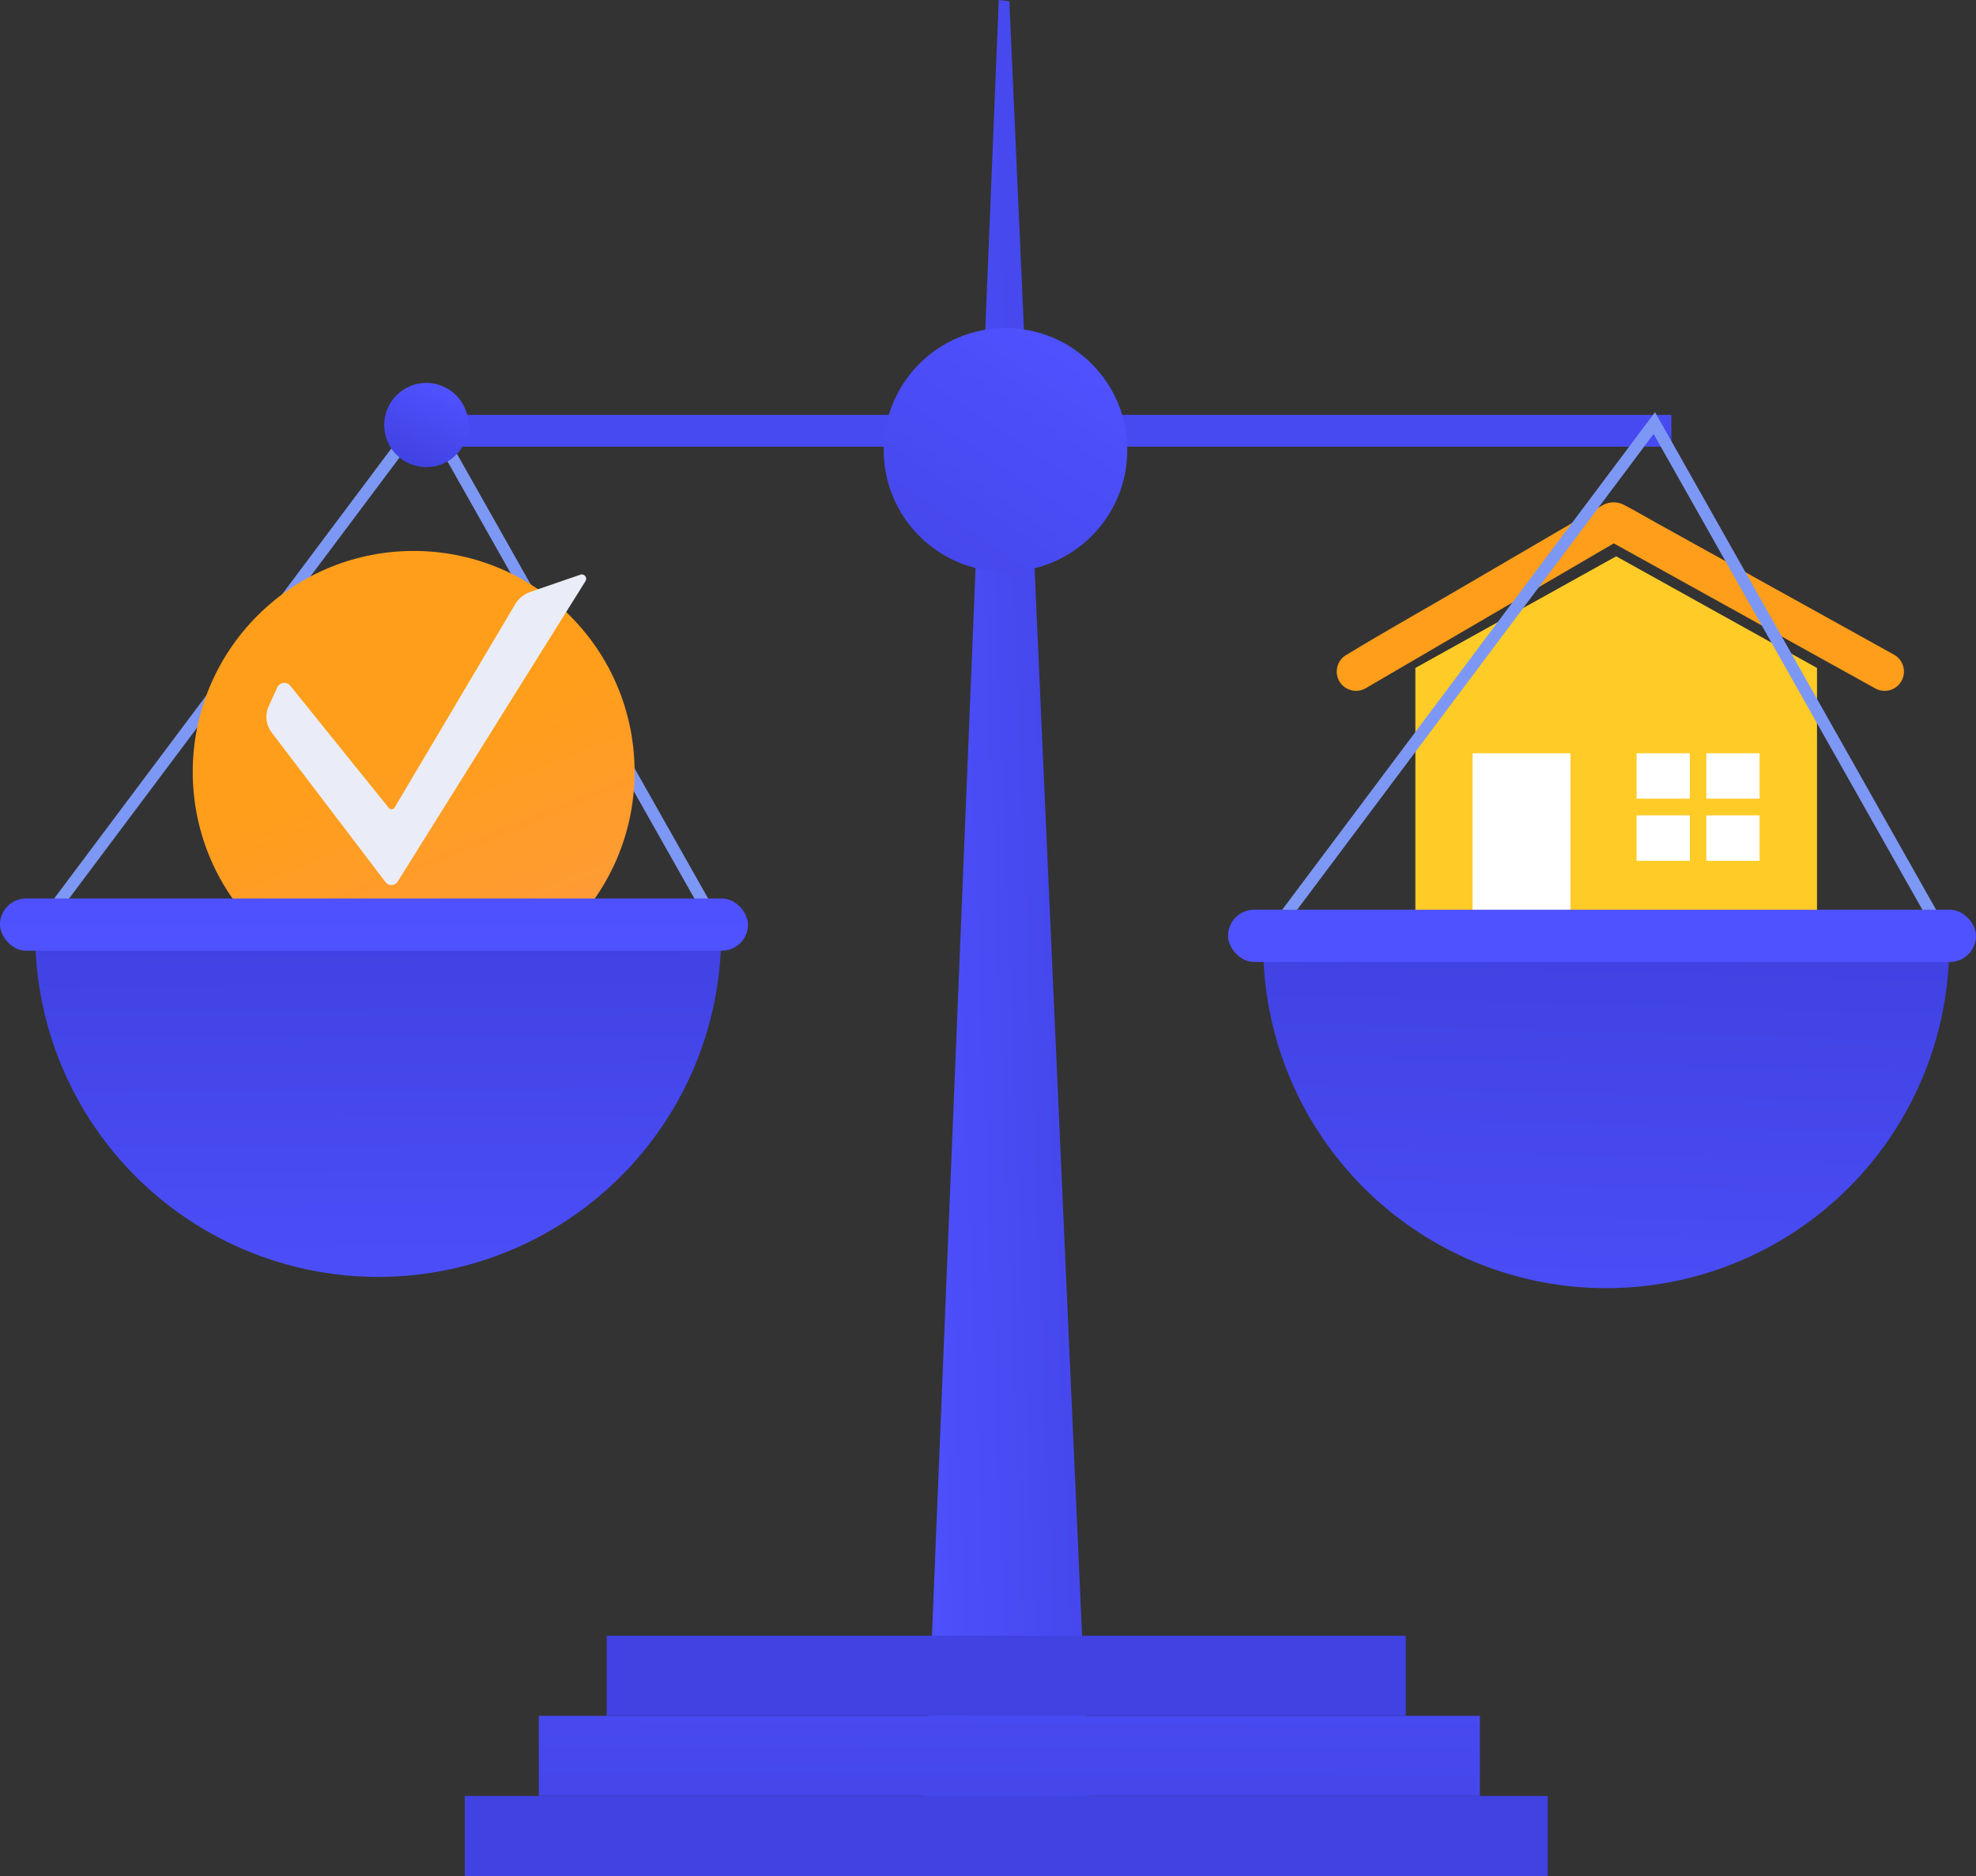 <svg xmlns="http://www.w3.org/2000/svg" xmlns:xlink="http://www.w3.org/1999/xlink" width="262.722" height="249.383" viewBox="0 0 262.722 249.383">
  <rect x="0" y="0" width="262.722" height="249.383" fill="#333333" stroke="none"/>
  <defs>
    <linearGradient id="linear-gradient" x1="-0.159" y1="0.861" x2="1.327" y2="0.254" gradientUnits="objectBoundingBox">
      <stop offset="0" stop-color="#4f52ff"/>
      <stop offset="1" stop-color="#4042e2"/>
    </linearGradient>
    <linearGradient id="linear-gradient-2" x1="0.689" y1="-11.324" x2="0.575" y2="-4.215" xlink:href="#linear-gradient"/>
    <linearGradient id="linear-gradient-3" x1="0.612" y1="-2.609" x2="0.429" y2="2.461" xlink:href="#linear-gradient"/>
    <linearGradient id="linear-gradient-4" x1="0.5" y1="-9.336" x2="0.5" y2="-3.004" xlink:href="#linear-gradient"/>
    <linearGradient id="linear-gradient-5" x1="0.581" y1="-7.086" x2="0.419" y2="8.086" xlink:href="#linear-gradient"/>
    <linearGradient id="linear-gradient-6" x1="0.695" y1="0.04" x2="0.305" y2="0.96" xlink:href="#linear-gradient"/>
    <linearGradient id="linear-gradient-7" x1="0.833" y1="0.004" x2="-0.169" y2="1.497" xlink:href="#linear-gradient"/>
    <linearGradient id="linear-gradient-9" x1="0.423" y1="1.466" x2="0.5" y2="0.029" xlink:href="#linear-gradient"/>
    <linearGradient id="linear-gradient-10" x1="0.509" y1="0.008" x2="0.661" y2="-8.52" xlink:href="#linear-gradient"/>
    <linearGradient id="linear-gradient-11" x1="0.527" y1="0.436" x2="-0.285" y2="2.372" gradientUnits="objectBoundingBox">
      <stop offset="0" stop-color="#ff9e1a"/>
      <stop offset="1" stop-color="#ff928e"/>
    </linearGradient>
    <linearGradient id="linear-gradient-12" x1="0.514" y1="1.291" x2="0.5" y2="0.021" xlink:href="#linear-gradient"/>
    <linearGradient id="linear-gradient-13" x1="0.499" y1="0.943" x2="0.519" y2="-12.945" xlink:href="#linear-gradient"/>
  </defs>
  <g id="Grupo_29241" data-name="Grupo 29241" transform="translate(-456.443 -458.646)">
    <g id="Grupo_29239" data-name="Grupo 29239" transform="translate(634.189 525.42)">
      <g id="Grupo_29231" data-name="Grupo 29231" transform="translate(10.434 7.176)">
        <path id="Trazado_17371" data-name="Trazado 17371" d="M2513.33,1298.335h-53.4v-37.523l26.7-14.84,26.7,14.84Z" transform="translate(-2459.928 -1245.972)" fill="#ffcb27"/>
      </g>
      <g id="Grupo_29232" data-name="Grupo 29232">
        <path id="Trazado_17372" data-name="Trazado 17372" d="M2422.969,1189.853l-11.933-6.619-19.3-10.7c-1.554-.862-3.091-1.77-4.669-2.59a2.977,2.977,0,0,0-2.973.057c-.615.346-1.219.712-1.828,1.067l-17.628,10.293c-4.767,2.784-9.587,5.495-14.308,8.355-.079.047-.159.092-.238.138a2.564,2.564,0,1,0,2.589,4.427l11.6-6.774,18.4-10.745,2.975-1.737,10.818,6,19.448,10.787,4.452,2.469a2.564,2.564,0,1,0,2.589-4.427Z" transform="translate(-2348.838 -1169.572)" fill="#ff9e1a"/>
      </g>
      <g id="Grupo_29233" data-name="Grupo 29233" transform="translate(18.039 33.358)">
        <rect id="Rectángulo_8402" data-name="Rectángulo 8402" width="13.021" height="25.064" fill="#fff"/>
      </g>
      <g id="Grupo_29238" data-name="Grupo 29238" transform="translate(39.851 33.358)">
        <g id="Grupo_29234" data-name="Grupo 29234">
          <rect id="Rectángulo_8403" data-name="Rectángulo 8403" width="7.083" height="6.036" fill="#fff"/>
        </g>
        <g id="Grupo_29235" data-name="Grupo 29235" transform="translate(9.271)">
          <rect id="Rectángulo_8404" data-name="Rectángulo 8404" width="7.083" height="6.036" fill="#fff"/>
        </g>
        <g id="Grupo_29236" data-name="Grupo 29236" transform="translate(0 8.259)">
          <rect id="Rectángulo_8405" data-name="Rectángulo 8405" width="7.083" height="6.036" fill="#fff"/>
        </g>
        <g id="Grupo_29237" data-name="Grupo 29237" transform="translate(9.271 8.259)">
          <rect id="Rectángulo_8406" data-name="Rectángulo 8406" width="7.083" height="6.036" fill="#fff"/>
        </g>
      </g>
    </g>
    <g id="Grupo_29240" data-name="Grupo 29240" transform="translate(456.443 458.646)">
      <path id="Trazado_17373" data-name="Trazado 17373" d="M1784.417,708.028h-22.687l10.19-249.383,1.408.175Z" transform="translate(-1639.129 -458.646)" fill="url(#linear-gradient)"/>
      <rect id="Rectángulo_8407" data-name="Rectángulo 8407" width="106.252" height="10.649" transform="translate(80.663 217.436)" fill="url(#linear-gradient-2)"/>
      <rect id="Rectángulo_8408" data-name="Rectángulo 8408" width="125.123" height="10.649" transform="translate(71.638 228.085)" fill="url(#linear-gradient-3)"/>
      <rect id="Rectángulo_8409" data-name="Rectángulo 8409" width="143.994" height="10.649" transform="translate(61.792 238.734)" fill="url(#linear-gradient-4)"/>
      <rect id="Rectángulo_8410" data-name="Rectángulo 8410" width="168.307" height="4.222" transform="translate(53.907 55.153)" fill="url(#linear-gradient-5)"/>
      <path id="Trazado_17374" data-name="Trazado 17374" d="M500.741,1097.278l-1.273-.954,52.734-70.369,39.806,70.455-1.385.782-38.608-68.335Z" transform="translate(-495.427 -972.67)" fill="#7d97f4"/>
      <circle id="Elipse_1409" data-name="Elipse 1409" cx="5.599" cy="5.599" r="5.599" transform="translate(51.083 50.899)" fill="url(#linear-gradient-6)"/>
      <path id="Trazado_17375" data-name="Trazado 17375" d="M2239.039,1113.2l-1.273-.954,52.734-70.369,39.806,70.455-1.385.782-38.608-68.335Z" transform="translate(-2070.454 -987.092)" fill="#7d97f4"/>
      <circle id="Elipse_1410" data-name="Elipse 1410" cx="16.196" cy="16.196" r="16.196" transform="translate(117.491 43.611)" fill="url(#linear-gradient-7)"/>
      <circle id="Elipse_1411" data-name="Elipse 1411" cx="5.599" cy="5.599" r="5.599" transform="translate(212.997 51.224)" fill="url(#linear-gradient-6)"/>
      <path id="Trazado_17376" data-name="Trazado 17376" d="M2290.148,1841.755a45.606,45.606,0,0,0,45.606-45.606h-91.211A45.606,45.606,0,0,0,2290.148,1841.755Z" transform="translate(-2076.594 -1670.522)" fill="url(#linear-gradient-9)"/>
      <rect id="Rectángulo_8411" data-name="Rectángulo 8411" width="99.45" height="6.945" rx="3.473" transform="translate(163.272 120.93)" fill="url(#linear-gradient-10)"/>
      <circle id="Elipse_1412" data-name="Elipse 1412" cx="29.375" cy="29.375" r="29.375" transform="translate(13.458 102.611) rotate(-45)" fill="url(#linear-gradient-11)"/>
      <path id="Trazado_17377" data-name="Trazado 17377" d="M834.324,1292.77l15.114,19.862a.987.987,0,0,0,1.6-.067l24.991-39.972a.582.582,0,0,0-.73-.824l-6.564,2.258a3.845,3.845,0,0,0-2.066,1.658l-16.04,27.043a.465.465,0,0,1-.751.05l-13.117-16.269a1.026,1.026,0,0,0-1.708.2l-1.139,2.5A3.471,3.471,0,0,0,834.324,1292.77Z" transform="translate(-798.174 -1195.363)" fill="#eaedf8"/>
      <path id="Trazado_17378" data-name="Trazado 17378" d="M551.849,1825.836a45.606,45.606,0,0,0,45.606-45.606H506.243A45.606,45.606,0,0,0,551.849,1825.836Z" transform="translate(-501.566 -1656.099)" fill="url(#linear-gradient-12)"/>
      <rect id="Rectángulo_8412" data-name="Rectángulo 8412" width="99.45" height="6.945" rx="3.473" transform="translate(0 119.434)" fill="url(#linear-gradient-13)"/>
    </g>
  </g>
</svg>
